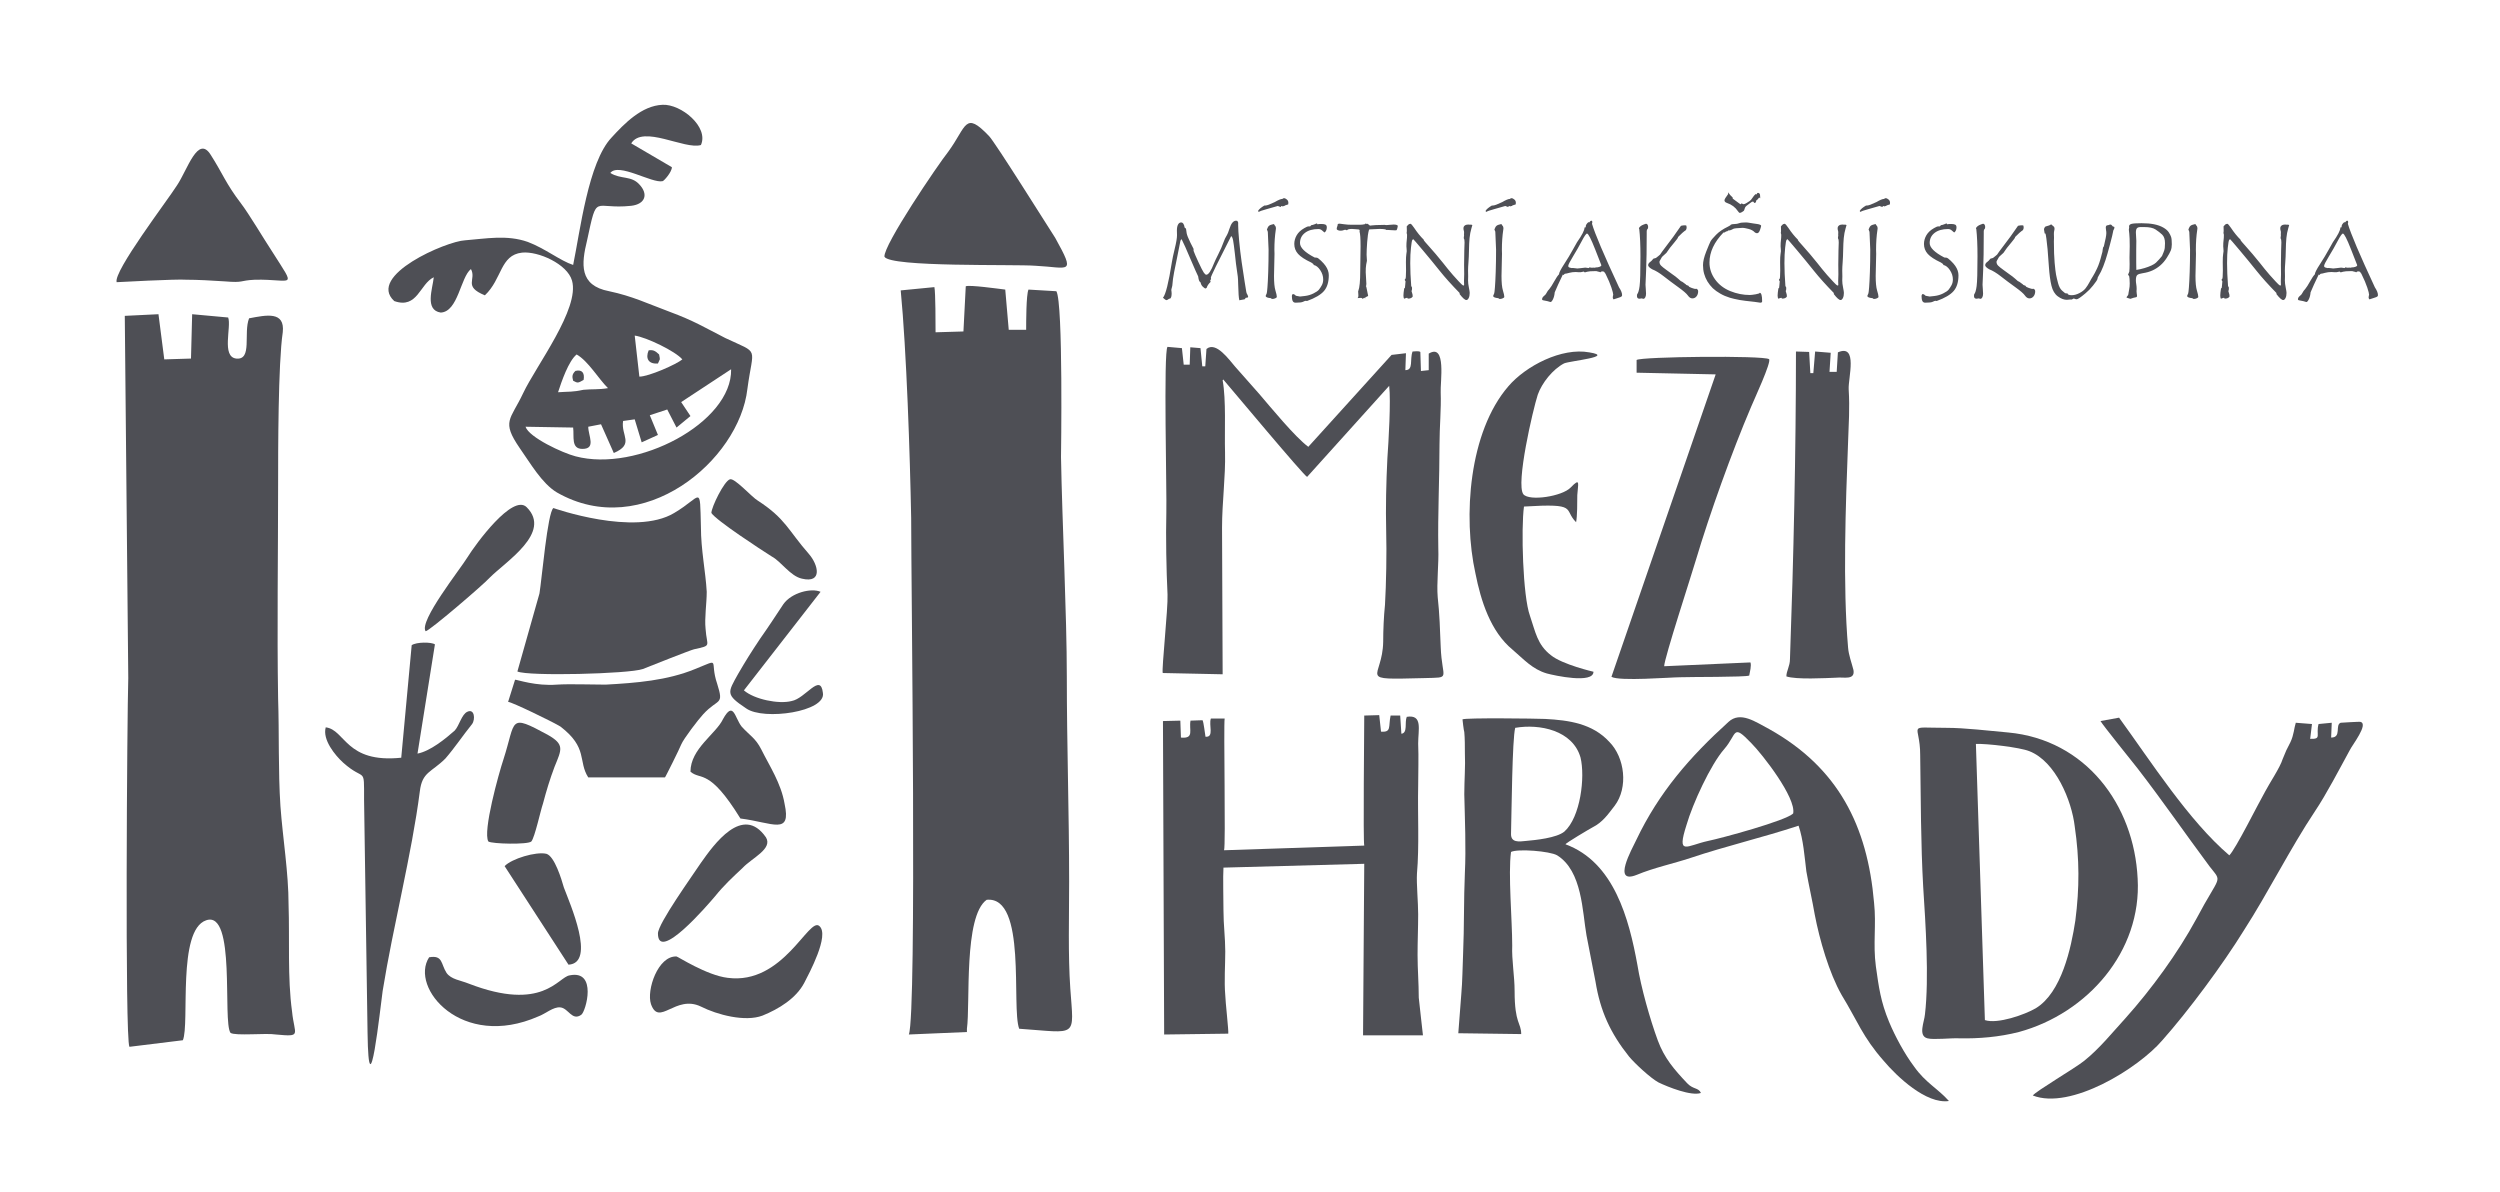 <?xml version="1.0" encoding="UTF-8" standalone="no"?><!DOCTYPE svg PUBLIC "-//W3C//DTD SVG 1.1//EN" "http://www.w3.org/Graphics/SVG/1.1/DTD/svg11.dtd"><svg width="100%" height="100%" viewBox="0 0 1103 526" version="1.1" xmlns="http://www.w3.org/2000/svg" xmlns:xlink="http://www.w3.org/1999/xlink" xml:space="preserve" xmlns:serif="http://www.serif.com/" style="fill-rule:evenodd;clip-rule:evenodd;stroke-linejoin:round;stroke-miterlimit:2;"><g><path d="M109.89,140.445c-2.562,6.522 1.538,18.48 -5.637,17.755c-6.662,-0.725 -2.05,-14.132 -3.587,-18.118l-15.887,-1.449l-0.513,19.567l-11.787,0.362l-2.562,-19.929l-14.862,0.725l1.537,159.798c-0.512,16.306 -1.537,159.437 0.513,162.698l23.574,-2.899c3.075,-7.247 -2.563,-48.556 10.249,-52.904c13.325,-4.711 7.175,44.57 10.763,49.643c2.05,1.449 15.887,0 19.987,0.725c11.787,1.087 8.199,0.362 7.174,-10.147c-2.049,-14.856 -1.025,-31.887 -1.537,-47.106c0,-14.132 -2.562,-29.35 -3.587,-43.482c-1.025,-15.581 -0.513,-32.25 -1.025,-47.469c-0.513,-30.8 0,-63.774 0,-94.575c0,-14.494 0,-53.266 2.05,-67.035c1.025,-9.421 -7.175,-7.61 -14.863,-6.16Z" style="fill:#4e4f55;"/><path d="M254.411,156.389c5.125,2.898 9.737,10.87 13.837,14.856c-4.1,0.725 -7.175,0.362 -10.762,0.725c-5.125,1.087 -6.15,0.724 -11.275,1.087c1.538,-4.711 4.613,-13.77 8.2,-16.668Zm25.624,-8.335c5.125,0.725 17.937,6.885 21.012,10.508c-2.562,2.175 -14.862,7.61 -18.962,7.61l-2.05,-18.118Zm20.5,29.351l22.036,-14.494c0.513,23.553 -41.511,45.657 -68.673,38.41c-5.637,-1.45 -20.499,-8.335 -22.036,-13.045l21.011,0.362c0.513,3.986 -1.024,9.421 4.1,9.421c6.15,-0 2.563,-5.797 2.563,-9.783l5.637,-1.087l5.638,12.682c9.224,-3.986 3.075,-7.609 4.099,-14.132l5.125,-0.725l3.075,10.147l7.175,-3.262l-3.587,-8.696l7.687,-2.537l4.1,7.972l6.149,-5.073l-4.099,-6.16Zm-31.262,-101.097c3.588,-4.711 18.45,4.71 23.062,3.624c0.512,0 4.1,-3.986 4.1,-6.161l-17.937,-10.508c5.125,-8.334 23.574,2.899 30.749,0.725c3.587,-7.972 -8.712,-18.118 -16.912,-17.755c-9.225,0.362 -16.912,8.334 -22.55,14.494c-10.249,10.87 -13.837,41.308 -16.912,56.165c-5.637,-1.812 -12.299,-7.247 -19.986,-10.146c-9.225,-3.261 -18.45,-1.45 -27.674,-0.725c-8.2,0.362 -43.562,15.581 -31.262,26.814c10.25,3.624 11.275,-7.609 17.425,-10.508c-0.513,5.073 -4.101,14.494 3.074,15.581c7.688,-0.362 8.713,-15.581 13.325,-19.204c2.562,4.71 -3.587,7.609 6.15,11.595c7.687,-7.247 6.662,-17.756 16.399,-18.843c7.175,-0.724 19.987,5.073 22.037,12.32c3.587,12.32 -15.887,37.685 -21.524,49.643c-5.638,11.958 -9.737,12.32 -1.538,24.278c4.613,6.522 9.737,15.581 16.4,19.567c37.924,21.741 80.46,-14.132 84.047,-45.657c2.563,-19.205 5.637,-15.218 -9.737,-22.466c-9.225,-4.71 -13.837,-7.609 -24.599,-11.595c-9.737,-3.624 -16.4,-6.885 -26.649,-9.059c-13.325,-2.536 -12.3,-11.958 -9.738,-22.466c4.613,-21.379 2.563,-13.407 19.475,-15.219c6.15,-0.725 7.687,-5.073 3.587,-9.421c-3.587,-3.986 -8.199,-2.174 -12.812,-5.073Z" style="fill:#4e4f55;"/><path d="M244.161,224.149c-2.562,1.812 -5.125,31.525 -6.15,37.685c-1.024,3.623 -9.737,34.424 -9.737,34.424c4.613,2.174 49.199,1.087 55.349,-1.087c3.587,-1.45 21.011,-8.335 22.549,-8.697c8.2,-1.812 5.637,-1.087 5.125,-9.059c-0.513,-4.71 0.512,-11.233 0.512,-16.306c-0.512,-9.059 -2.562,-18.48 -2.562,-28.626c-0.513,-19.205 0.512,-13.407 -11.787,-6.16c-17.425,10.508 -53.299,-2.174 -53.299,-2.174Z" style="fill:#4e4f55;"/><path d="M184.201,332.493l7.687,-48.193c-1.538,-1.087 -8.2,-1.087 -10.25,0.362l-4.612,49.643c-24.599,2.536 -24.599,-12.32 -33.312,-13.407c-1.537,5.435 4.1,12.32 7.688,15.581c9.737,8.696 9.224,1.087 9.224,16.306l1.538,102.909c0.512,36.96 5.637,-11.233 6.662,-18.48c4.612,-28.626 12.812,-60.151 16.4,-88.053c1.024,-8.696 5.124,-8.334 11.274,-14.494c4.1,-4.711 7.688,-10.146 11.787,-15.219c1.538,-2.174 1.025,-6.885 -2.049,-5.435c-2.563,1.087 -3.588,6.16 -5.638,8.334c-4.1,3.624 -10.762,9.059 -16.399,10.146Z" style="fill:#4e4f55;"/><path d="M227.249,299.881l-3.075,9.784c1.538,0 19.475,8.696 23.062,10.87c12.3,9.421 7.687,15.219 12.3,22.466l33.824,0c-0,0.363 6.662,-13.045 7.175,-14.494c1.025,-2.536 7.687,-11.233 9.737,-13.407c6.662,-7.247 9.224,-3.623 6.15,-13.407c-3.588,-10.509 2.049,-11.233 -9.738,-6.522c-12.299,5.072 -26.136,6.16 -39.461,6.884c-6.662,-0 -15.887,-0.362 -21.524,-0c-9.225,0.725 -17.425,-2.174 -18.45,-2.174Z" style="fill:#4e4f55;"/><path d="M51.467,124.501c0,-0 26.649,-1.449 30.749,-1.087c5.125,0 11.275,0.362 16.912,0.725c8.712,0.725 6.15,-0.363 13.325,-0.725c16.912,-0.362 18.449,4.711 7.687,-12.32c-3.587,-5.435 -10.25,-16.668 -13.837,-21.379c-6.662,-8.697 -8.2,-13.407 -13.325,-21.379c-5.637,-9.059 -10.249,6.522 -14.862,13.407c-4.099,6.523 -28.186,38.047 -26.649,42.758Z" style="fill:#4e4f55;"/><path d="M361.52,408.588c-4.612,-4.349 -15.887,26.089 -40.486,22.828c-9.225,-1.087 -22.037,-9.421 -22.549,-9.421c-8.2,-0.363 -13.325,14.856 -11.275,21.016c3.587,10.146 10.762,-4.348 22.037,1.087c7.175,3.624 19.474,6.885 27.161,3.986c7.175,-2.899 14.863,-7.609 18.45,-14.494c2.05,-3.986 11.275,-21.016 6.662,-25.002Z" style="fill:#4e4f55;"/><path d="M304.634,340.465c4.613,3.986 8.2,-1.812 22.037,20.654c14.35,1.812 22.549,7.609 19.475,-6.522c-1.538,-9.059 -6.663,-16.669 -10.25,-23.916c-2.563,-5.073 -5.125,-6.16 -8.712,-10.146c-3.075,-3.986 -3.588,-11.595 -8.2,-3.261c-3.075,6.522 -14.35,13.045 -14.35,23.191Z" style="fill:#4e4f55;"/><path d="M215.462,371.265c1.538,1.087 17.425,1.45 18.962,0c1.538,-1.812 4.1,-13.769 5.125,-16.668c1.537,-5.798 3.075,-10.871 5.125,-16.306c3.075,-7.61 4.612,-9.784 -3.075,-14.132c-17.425,-9.421 -13.837,-6.522 -19.474,10.871c-2.05,6.16 -9.225,31.887 -6.663,36.235Z" style="fill:#4e4f55;"/><path d="M189.325,422.357c-8.712,13.407 14.35,40.946 48.174,26.09c3.075,-1.087 6.662,-4.349 9.737,-3.986c3.588,0.362 5.125,6.16 9.225,3.261c2.05,-1.45 7.175,-19.929 -5.125,-17.393c-5.125,0.725 -11.787,16.306 -44.586,3.624c-3.587,-1.45 -7.687,-1.812 -9.737,-4.711c-2.563,-3.986 -1.538,-7.972 -7.688,-6.885Z" style="fill:#4e4f55;"/><path d="M337.946,369.453c-10.25,-14.856 -23.062,3.262 -28.699,11.233c-3.588,5.436 -18.962,26.814 -18.962,31.163c0,13.045 22.037,-12.683 25.112,-16.306c4.099,-5.073 7.687,-8.334 12.299,-12.683c4.1,-4.348 13.325,-8.334 10.25,-13.407Z" style="fill:#4e4f55;"/><path d="M313.859,226.323c2.05,3.261 22.037,16.306 26.649,19.205c4.1,2.174 8.2,8.696 13.325,9.783c9.225,2.175 7.175,-6.16 3.075,-10.87c-9.225,-10.508 -10.25,-15.582 -22.55,-23.553c-2.562,-1.45 -10.249,-10.146 -12.299,-9.422c-2.563,0.725 -8.2,12.32 -8.2,14.857Z" style="fill:#4e4f55;"/><path d="M187.788,278.502c1.537,0 25.624,-20.654 28.187,-23.553c7.174,-7.247 27.674,-19.93 16.399,-31.163c-6.15,-6.159 -22.549,16.307 -26.136,22.104c-3.075,5.073 -21.525,28.264 -18.45,32.612Z" style="fill:#4e4f55;"/><path d="M222.637,382.136l28.187,43.482c12.299,-0.724 0.512,-27.176 -2.05,-34.061c-1.025,-3.624 -4.1,-13.77 -7.688,-14.857c-4.612,-1.087 -15.374,2.175 -18.449,5.436Z" style="fill:#4e4f55;"/><path d="M328.209,304.592l33.824,-43.483c-4.1,-1.812 -12.813,0.362 -16.4,5.435c-3.587,5.436 -6.662,10.146 -10.25,15.219c-4.099,6.16 -6.149,9.421 -9.737,15.582c-4.612,8.334 -5.637,9.058 3.588,15.218c7.687,5.436 35.361,1.45 33.824,-6.884c-1.025,-9.059 -7.688,2.536 -13.838,3.623c-5.637,1.45 -16.399,-0.724 -21.011,-4.71Z" style="fill:#4e4f55;"/><path d="M286.185,154.577c-1.537,3.623 -0,6.16 4.1,5.797c1.025,-2.536 1.025,-1.087 0.512,-3.985c-1.537,-1.45 -2.562,-2.175 -4.612,-1.812Z" style="fill:#4e4f55;"/><path d="M253.898,163.636c-1.537,1.449 -1.537,2.536 -1.025,4.348c2.05,1.087 2.05,1.087 4.613,-0.363c0.512,-2.898 -0.513,-4.71 -3.588,-3.985Z" style="fill:#4e4f55;"/><path d="M630.354,156.024l0,7.288l-3.436,0.374l-0.264,-8.41c-0.793,-0.56 -2.643,-0.187 -3.436,-0.187c-1.322,3.551 0.528,8.223 -3.172,8.223l0.264,-7.475l-6.343,0.747l-36.74,40.554c-5.815,-4.298 -16.387,-17.193 -21.673,-23.36c-3.436,-3.925 -7.137,-8.036 -10.573,-11.961c-2.643,-2.99 -8.458,-11.4 -12.687,-7.849l-0.528,7.662l-1.322,0l-0.793,-8.036l-4.493,-0.373l-0.264,7.662l-2.644,-0l-0.792,-7.289l-6.344,-0.561c-1.85,1.496 -0.264,65.223 -0.528,73.072c-0.265,10.839 -0,25.416 0.528,36.255c0.264,5.981 -2.643,32.892 -2.114,34.574l26.431,0.56c0,-0 -0.265,-58.494 -0.265,-64.661c0,-11.213 1.586,-22.426 1.322,-33.265c-0.264,-9.345 0.529,-22.987 -1.057,-31.771l0.264,-0.373c3.7,4.298 35.682,42.609 37.004,42.983l36.21,-40.18c0.793,6.728 -0.264,24.481 -0.792,31.957c-0.529,10.652 -0.794,21.678 -0.529,32.331c0.264,9.157 0,23.36 -0.529,32.33c-0.528,5.046 -0.793,11.213 -0.793,16.259c-0.264,16.82 -12.422,16.82 17.974,16.072c12.422,-0.373 7.929,0.935 7.4,-13.829c-0.264,-6.915 -0.528,-14.951 -1.321,-21.866c-0.529,-6.167 0.528,-14.763 0.264,-21.491c-0.264,-15.324 0.529,-30.649 0.529,-45.973c-0,-7.476 0.792,-15.698 0.528,-22.8c-0.264,-4.485 2.643,-22.052 -5.286,-17.193Z" style="fill:#4e4f55;"/><path d="M620.671,316.261c-1.057,2.429 0.529,7.101 -2.379,7.475l-0.528,-8.036l-4.229,0c-1.058,4.859 0.528,7.475 -4.229,7.102l-0.793,-7.289l-6.608,0.187c0,6.354 -0.529,55.317 0,57.373l-61.849,2.056c0.793,-2.056 -0.265,-55.131 0.264,-58.121l-6.079,-0c-1.057,2.803 1.586,8.41 -2.379,8.036c-0.264,-1.308 -0.793,-6.541 -1.321,-7.288l-5.286,0.186c-0.794,4.112 1.85,8.037 -4.229,7.476l-0.265,-7.476l-7.665,0.187l0.529,138.294l28.281,-0.374c0.264,-0.747 -1.321,-14.764 -1.321,-17.006c-0.529,-6.167 0,-13.082 0,-19.249c0,-5.98 -0.794,-11.774 -0.794,-18.128c0,-4.672 -0.264,-14.951 0,-18.875l62.114,-1.682l-0.529,75.688l26.431,-0c0,-0.561 -1.585,-13.456 -1.85,-16.633c-0,-6.354 -0.529,-12.521 -0.529,-18.875c-0,-6.167 0.265,-11.96 0.265,-17.941c-0,-5.232 -0.793,-13.456 -0.529,-17.941c1.058,-11.96 0.264,-26.35 0.529,-38.498c-0,-6.541 0.264,-12.521 -0,-18.875c-0,-6.167 2.114,-12.895 -5.022,-11.773Z" style="fill:#4e4f55;"/><path d="M875.732,450.069l-3.965,-121.848c4.757,-0.187 19.295,1.495 23.524,3.177c11.629,4.485 18.766,21.865 20.087,33.265c2.115,14.39 2.115,27.098 0.265,41.488c-1.851,12.148 -6.08,31.771 -17.445,38.685c-4.758,2.803 -16.916,7.102 -22.466,5.233Zm67.399,-62.419c-1.586,-32.705 -22.995,-61.298 -57.091,-64.475c-8.722,-0.747 -18.766,-2.056 -27.489,-2.056c-17.973,-0 -11.365,-2.242 -11.365,11.961c0.264,18.688 0.264,39.432 1.322,58.121c1.057,16.259 2.643,40.366 0.792,56.252c-0.264,3.363 -3.171,9.531 1.058,10.652c2.643,0.747 10.572,-0.187 14.008,-0c8.723,0.187 17.709,-0.561 26.431,-2.803c30.132,-8.223 54.184,-35.508 52.334,-67.652Z" style="fill:#4e4f55;"/><path d="M668.511,321.119c10.837,-1.868 25.374,1.122 28.81,13.082c2.115,8.597 -0,26.351 -7.136,32.705c-3.436,2.803 -12.687,3.738 -16.916,4.111c-3.172,0.374 -6.608,0.748 -6.608,-2.99c0.264,-9.905 0.529,-42.048 1.85,-46.908Zm22.202,51.393c-0.264,-0.373 10.837,-6.914 11.895,-7.475c4.493,-2.243 6.872,-5.793 9.779,-9.531c6.079,-8.036 4.493,-21.305 -2.379,-28.219c-7.4,-8.036 -17.709,-9.531 -28.281,-10.092c-3.965,-0.187 -35.154,-0.561 -36.475,0.187c0,0.187 0.529,4.859 0.793,5.606c0.264,2.803 0.264,6.354 0.264,9.158c0.264,5.98 -0.264,12.147 -0.264,18.314c0.264,11.026 0.793,23.734 0.264,34.574c-0.528,11.773 -0.264,23.921 -0.793,35.881c-0.264,5.794 -0.264,11.961 -0.793,17.754l-1.321,17.193l27.752,0.374c-0,-5.046 -2.907,-4.485 -2.907,-18.875c0,-6.728 -1.322,-13.83 -1.057,-20.184c0,-11.213 -1.85,-31.77 -0.529,-41.301c2.908,-1.495 17.18,-0.374 20.352,1.495c11.101,6.915 11.101,24.856 12.951,35.321c1.322,6.728 2.644,13.643 3.965,20.37c2.114,13.082 6.608,22.8 14.801,33.079c2.643,3.177 9.516,9.531 12.952,11.4c4.229,2.056 14.537,6.167 18.766,4.672c-1.057,-2.43 -3.436,-1.495 -6.079,-4.299c-5.815,-6.167 -10.044,-11.025 -12.951,-18.875c-3.437,-9.344 -7.401,-23.36 -8.987,-33.265c-3.701,-20.37 -10.308,-45.412 -31.718,-53.262Z" style="fill:#4e4f55;"/><path d="M1028.5,325.418l0.264,-6.541l-5.815,0.561c-1.321,4.859 1.586,6.727 -3.7,6.541l0.793,-6.541l-7.137,-0.561c-0.793,2.43 -0.793,5.233 -2.378,8.597c-1.586,2.99 -2.115,4.111 -3.437,7.475c-1.057,3.551 -5.814,10.652 -7.664,14.203c-2.908,5.046 -13.216,25.79 -15.859,28.219c-17.974,-15.324 -34.625,-41.488 -48.634,-60.737l-8.193,1.495c1.057,1.869 13.744,17.567 16.387,20.931c11.101,14.39 20.881,28.594 31.717,43.17c5.815,7.476 4.758,3.177 -5.814,23.174c-8.194,15.137 -19.824,31.022 -31.189,43.731c-5.815,6.353 -11.63,13.642 -18.502,19.061c-3.7,2.991 -21.145,13.269 -22.466,15.138c16.651,6.541 46.518,-11.96 57.091,-24.295c11.629,-13.081 26.695,-33.452 35.946,-48.402c10.837,-16.82 20.617,-36.443 31.453,-52.701c5.022,-7.476 10.837,-18.689 15.331,-26.912c1.057,-2.242 8.457,-11.586 4.757,-12.521c-0.264,-0.187 -8.458,0.374 -8.722,0.374c-2.643,0.934 0.528,6.541 -4.229,6.541Z" style="fill:#4e4f55;"/><path d="M791.152,358.87c-2.908,3.177 -31.982,11.026 -37.532,12.147c-9.515,2.056 -14.009,6.915 -9.515,-7.101c2.643,-9.158 10.572,-26.538 16.651,-33.452c5.815,-6.728 3.436,-11.4 11.894,-2.617c5.022,5.046 19.823,24.108 18.502,31.023Zm2.379,5.42c2.114,6.167 2.643,13.829 3.436,20.183c1.057,5.98 2.643,12.895 3.7,19.062c2.115,11.026 6.344,25.79 11.894,35.508c6.872,11.213 9.251,18.501 18.502,28.967c5.815,6.914 18.766,19.249 28.81,17.754c-5.022,-5.607 -10.308,-8.036 -15.33,-15.138c-4.229,-5.606 -8.458,-13.455 -11.101,-19.81c-3.701,-8.97 -4.493,-15.137 -5.815,-24.481c-1.322,-9.905 0.264,-18.315 -0.793,-28.033c-2.908,-34.012 -15.859,-59.615 -46.255,-76.622c-6.079,-3.177 -12.686,-8.036 -17.973,-3.177c-16.916,15.324 -30.66,31.023 -40.704,52.141c-1.85,3.924 -10.836,19.809 0.265,15.324c7.665,-3.177 15.858,-4.859 23.788,-7.475c15.594,-5.233 31.717,-8.971 47.576,-14.203Z" style="fill:#4e4f55;"/><path d="M810.879,155.463l-0.529,8.597l-3.172,-0l0.529,-8.41l-6.872,-0.561l-0.793,9.531l-1.322,-0l-0.528,-9.344l-5.815,-0.187c0,43.731 -1.057,91.76 -2.643,135.678c0,3.176 -1.586,5.232 -1.586,7.662c4.229,1.495 17.444,0.747 22.202,0.56c2.908,-0.374 8.194,1.309 7.401,-3.364c-0.793,-3.177 -2.115,-6.54 -2.379,-9.904c-2.379,-27.472 -1.057,-63.167 0,-90.639c0.264,-8.222 0.793,-14.763 0.264,-23.36c-0.264,-4.859 4.229,-20.184 -4.757,-16.259Z" style="fill:#4e4f55;"/><path d="M722.07,158.827l0,5.607l34.889,0.747l-45.99,133.434c3.436,2.056 26.167,0.188 30.396,0.188c3.965,-0.188 28.81,0 30.396,-0.748c0.264,-1.495 1.057,-4.485 0.528,-5.793l-38.061,1.681c0,-3.363 12.159,-40.553 14.009,-46.907c6.079,-20.37 15.859,-47.655 24.317,-67.465c1.057,-2.616 9.25,-20.183 7.929,-21.118c-2.379,-1.682 -56.563,-1.121 -58.413,0.374Z" style="fill:#4e4f55;"/><path d="M703.04,296.373c-0,-0 -13.745,-3.177 -18.766,-7.288c-6.08,-4.673 -6.873,-10.466 -9.252,-17.381c-3.171,-8.596 -3.964,-38.685 -2.643,-48.215c24.317,-1.495 17.181,1.121 22.996,6.914c0.528,-2.616 0.528,-8.783 0.528,-11.96c0.265,-4.859 1.586,-8.036 -2.907,-3.364c-3.701,3.924 -18.238,6.167 -20.881,2.99c-3.436,-4.485 4.229,-37.377 6.344,-43.918c1.85,-5.232 6.607,-11.213 11.629,-13.829c2.643,-1.121 22.731,-2.99 11.101,-4.859c-12.158,-2.242 -28.017,5.98 -35.682,14.951c-17.444,20.183 -20.087,57.56 -14.537,82.602c2.379,11.961 6.608,25.603 16.388,33.639c5.021,4.298 8.722,8.597 15.065,10.465c3.436,0.935 20.617,4.673 20.617,-0.747Z" style="fill:#4e4f55;"/><path d="M545.892,97.463c0.267,0.347 0.396,0.622 0.396,0.824l-0.016,0.929c-0,1.56 0.145,3.896 0.436,7.007c0.291,3.12 0.663,6.247 1.108,9.391c0.444,3.144 0.88,6.021 1.309,8.623c0.436,2.595 0.679,4.106 0.735,4.526c0.057,0.42 0.202,0.792 0.437,1.124c0.25,0.525 0.38,0.864 0.38,1.018c0,0.307 -0.275,0.452 -0.825,0.452l-0.186,-0l-0.517,0.687c-0.348,0.097 -0.784,0.178 -1.301,0.243c-0.517,0.056 -0.824,0.137 -0.938,0.234c-0.048,-0 -0.105,-0.097 -0.169,-0.283c-0.041,-0.178 -0.089,-0.452 -0.138,-0.832c-0.056,-0.364 -0.097,-0.824 -0.129,-1.374l-0.186,-4.453c-0.04,-1.786 -0.097,-2.958 -0.17,-3.516c-0.282,-1.818 -0.549,-3.709 -0.8,-5.689l-0.509,-4.623c-0.307,-2.724 -0.566,-4.615 -0.76,-5.681c-0.202,-1.067 -0.484,-1.698 -0.864,-1.908c-5.981,11.678 -8.971,17.796 -8.971,18.354c-0,0.081 0.032,0.275 0.097,0.59c-0.145,0.21 -0.275,0.444 -0.404,0.711c0.145,0.178 0.21,0.356 0.21,0.55c-0.946,0.929 -1.511,1.786 -1.705,2.562c-0.235,0.234 -0.445,0.355 -0.639,0.355c-0.105,-0 -0.444,-0.234 -1.002,-0.711c-0.558,-0.469 -0.921,-1.123 -1.075,-1.964c-0.121,-0.065 -0.226,-0.145 -0.323,-0.258c-0.097,-0.114 -0.186,-0.243 -0.267,-0.405c-0.064,-0.137 -0.129,-0.315 -0.194,-0.517l-0.153,-0.662c-0.049,-0.235 -0.089,-0.51 -0.122,-0.809l-1.171,-2.537l-2.263,-5.221c-1.681,-4.017 -2.974,-6.91 -3.888,-8.688c-0.129,0.113 -0.242,0.234 -0.355,0.372c-0.113,0.129 -0.235,0.59 -0.356,1.357c-0.363,2.029 -0.832,4.381 -1.406,7.072l-1.164,5.689c-0.412,2.086 -0.687,4.09 -0.816,6.022c-0.016,0.201 -0.089,0.525 -0.226,0.961c-0.138,0.428 -0.21,0.776 -0.21,1.026c-0,0.049 0.024,0.219 0.072,0.502c0.049,0.283 0.073,0.582 0.073,0.897c0,1.172 -0.194,1.931 -0.59,2.279c-0.299,0.016 -0.614,0.145 -0.937,0.38c-0.324,0.234 -0.542,0.355 -0.647,0.355l-0.073,0c-0.25,0 -0.541,-0.154 -0.873,-0.46c-0.331,-0.307 -0.565,-0.51 -0.711,-0.607c1.172,-1.309 2.489,-6.562 3.944,-15.743c0.202,-1.325 0.63,-3.321 1.277,-5.989c0.655,-2.666 0.978,-4.614 0.978,-5.843l-0.048,-2.085c0,-1.123 0.169,-1.996 0.5,-2.618c0.332,-0.623 0.792,-0.938 1.366,-0.938c0.792,-0 1.309,0.76 1.552,2.271c0.412,0.194 0.631,0.461 0.647,0.8c0.016,0.34 0.097,0.913 0.25,1.714c0.146,0.808 0.695,2.182 1.641,4.129l1.398,2.748l0,0.857c0.283,0.848 0.994,2.497 2.125,4.938c1.132,2.449 1.924,3.992 2.36,4.639c0.445,0.646 0.825,0.97 1.14,0.97c0.962,-0 2.109,-1.714 3.435,-5.14c0.25,-0.647 0.872,-1.956 1.858,-3.92c0.986,-1.964 1.714,-3.629 2.191,-4.995c0.476,-1.365 1.026,-2.537 1.648,-3.499c0.259,-0.396 0.598,-1.261 1.027,-2.602c0.428,-1.334 0.881,-2.279 1.374,-2.845c0.492,-0.558 1.026,-0.84 1.608,-0.84c0.097,0 0.275,0.032 0.525,0.097Zm14.838,34.096c-1.527,-0.145 -2.295,-0.468 -2.295,-0.969c-0,-0.162 0.057,-0.332 0.17,-0.526c0.105,-0.186 0.202,-0.412 0.283,-0.67c0.08,-0.259 0.186,-1.14 0.307,-2.643c0.129,-1.503 0.242,-3.782 0.347,-6.846c0.105,-3.063 0.154,-6.328 0.154,-9.787l-0.332,-7.766l0,-0.048c0,-0.13 -0.064,-0.308 -0.193,-0.542c-0.138,-0.243 -0.203,-0.412 -0.203,-0.525c0,-0.049 0.138,-0.356 0.405,-0.922c0.266,-0.573 0.743,-0.953 1.422,-1.147c0.671,-0.202 1.051,-0.3 1.131,-0.3c0.162,-0 0.267,0.089 0.324,0.275c0.048,0.178 0.129,0.291 0.218,0.34c0.315,0.266 0.477,0.727 0.477,1.374c0,0.048 -0.025,0.234 -0.073,0.549c-0.404,2.635 -0.606,5.553 -0.606,8.761l0.048,1.802l-0.218,9.779c0,2.942 0.21,5.075 0.622,6.409c0.413,1.334 0.615,2.271 0.615,2.812c0,0.235 -0.227,0.445 -0.679,0.639c-0.453,0.186 -0.833,0.283 -1.14,0.283l-0.137,-0c-0.307,-0 -0.517,-0.113 -0.647,-0.332Zm5.068,-43.803c0.226,-0.218 0.484,-0.331 0.783,-0.331c0.283,-0 0.663,0.186 1.132,0.558c0.477,0.371 0.711,0.864 0.711,1.487c0,0.298 -0.024,0.533 -0.073,0.711c-1.147,0.315 -1.689,0.541 -1.632,0.687l-0.138,-0c-0.097,-0 -0.218,0.032 -0.371,0.097c-0.146,0.064 -0.251,0.089 -0.315,0.089c-0.114,0 -0.203,-0.057 -0.283,-0.186c-0.332,0.048 -0.502,0.153 -0.502,0.331l0.049,0.162c-0.089,0 -0.291,-0.065 -0.59,-0.194c-0.299,-0.138 -0.566,-0.235 -0.8,-0.299l-5.035,1.438c-1.818,0.485 -2.926,0.881 -3.338,1.18c-0.202,-0.097 -0.307,-0.21 -0.307,-0.355l-0,-0.146c0.412,-0.703 1.334,-1.479 2.764,-2.319l0.501,0c0.598,0 1.956,-0.502 4.065,-1.512c1.576,-0.929 2.7,-1.398 3.379,-1.398Zm18.523,14.79c-0.17,-0.113 -0.493,-0.388 -0.97,-0.833c-0.469,-0.444 -1.026,-0.662 -1.657,-0.662c-2.521,0 -4.509,0.565 -5.964,1.697c-1.447,1.123 -2.174,2.618 -2.174,4.469c-0.008,2.012 2.142,4.138 6.449,6.385c0.291,-0 0.614,0.024 0.986,0.089c0.372,0.064 0.994,0.517 1.875,1.366c0.873,0.84 1.544,1.6 1.996,2.27c0.461,0.671 0.809,1.35 1.043,2.037c0.234,0.687 0.356,1.374 0.356,2.053c-0,2.998 -0.704,5.318 -2.11,6.958c-1.406,1.641 -3.903,3.12 -7.508,4.429c-0.186,-0.065 -0.363,-0.097 -0.517,-0.097c-0.25,-0 -0.655,0.145 -1.196,0.42c-0.541,0.275 -1.657,0.413 -3.33,0.413c-0.598,-0 -1.018,-0.251 -1.269,-0.744c-0.242,-0.501 -0.363,-1.237 -0.363,-2.214c0,-0.267 0.113,-0.542 0.331,-0.825l0.186,0c0.412,0 0.84,0.243 1.285,0.736c0.962,0.218 1.552,0.331 1.77,0.331c0.178,-0 0.921,-0.081 2.238,-0.251c1.318,-0.161 2.562,-0.533 3.734,-1.123c1.18,-0.582 1.98,-1.139 2.409,-1.673c0.42,-0.533 0.84,-1.18 1.252,-1.923c0.413,-0.752 0.615,-1.609 0.615,-2.562c0,-1.439 -0.437,-2.813 -1.318,-4.13c-0.881,-1.309 -1.842,-2.061 -2.885,-2.255l0,-0.065c0,-0.274 -0.355,-0.606 -1.067,-1.018c-2.764,-1.293 -4.703,-2.562 -5.811,-3.798c-1.115,-1.245 -1.672,-2.708 -1.672,-4.397c-0,-0.679 0.088,-1.341 0.274,-1.988c0.178,-0.646 0.445,-1.269 0.792,-1.859c0.348,-0.59 0.776,-1.139 1.293,-1.632c0.51,-0.501 1.205,-1.002 2.07,-1.503c0.864,-0.509 1.478,-0.76 1.826,-0.76l0.735,0c0.041,-0.032 0.218,-0.218 0.518,-0.55c0.412,-0.024 0.872,-0.153 1.398,-0.371c0.517,-0.227 0.848,-0.356 0.994,-0.404c0.161,0.088 0.266,0.226 0.331,0.404c0.444,-0.098 0.889,-0.146 1.35,-0.146l0.501,0c0.727,0 1.285,0.097 1.681,0.291c0.396,0.194 0.59,0.606 0.59,1.237c0,0.517 -0.113,1.002 -0.34,1.446c-0.234,0.453 -0.477,0.703 -0.727,0.752Zm32.392,-2.91c-0.097,0.792 -0.267,1.423 -0.517,1.9c-0.332,0.064 -0.518,0.097 -0.55,0.097c-0.55,-0 -1.196,-0.033 -1.956,-0.097c-0.751,-0.065 -1.26,-0.097 -1.511,-0.097c-0.202,0 -0.356,0.016 -0.444,0.048c-0.243,-0.323 -1.302,-0.485 -3.193,-0.485l-3.968,0.186l-0.137,-0c-0.146,-0 -0.283,0.049 -0.429,0.145c-0.38,1.326 -0.654,3.161 -0.816,5.496c-0.17,2.336 -0.251,4.195 -0.251,5.568l0.146,2.676l-0.323,1.632c-0.097,0.542 -0.154,1.075 -0.178,1.6c-0.024,0.526 -0.032,1.132 -0.032,1.811l0.282,5.091c-0,0.606 -0.081,0.946 -0.234,1.018c0.137,0.016 0.283,0.469 0.428,1.35c0.138,0.889 0.275,1.552 0.404,2.004c0.122,0.453 0.186,0.72 0.186,0.817c-0,0.226 -0.42,0.485 -1.268,0.783c0.032,0.049 0.048,0.13 0.048,0.235c0,0.129 -0.048,0.194 -0.145,0.194c-0.097,-0 -0.195,-0.097 -0.292,-0.291c-0.315,0.259 -0.597,0.428 -0.84,0.525c-0.097,-0.283 -0.307,-0.428 -0.647,-0.428c-0.161,0 -0.387,0.016 -0.695,0.048c-0.307,0.033 -0.525,0.049 -0.67,0.049l-0.194,-0c0.339,-0.178 0.46,-0.76 0.363,-1.754c-0.048,-0.525 -0.072,-0.929 -0.072,-1.212c0,-0.016 0.024,-0.089 0.072,-0.21c0.566,-1.415 0.849,-4.356 0.849,-8.825l0.146,-10.846c0,-3.459 -0.154,-5.633 -0.453,-6.498c0.048,-0.097 0.073,-0.21 0.073,-0.331c0,-0.178 -0.033,-0.316 -0.089,-0.421c-0.065,-0.097 -0.243,-0.169 -0.526,-0.202l-1.414,-0.113c-0.647,-0.065 -1.107,-0.097 -1.374,-0.097c-1.261,0 -2.004,0.202 -2.222,0.614c-0.267,-0.161 -0.534,-0.242 -0.784,-0.242c-0.218,0 -0.485,0.073 -0.792,0.202c-0.307,0.137 -0.736,0.202 -1.285,0.202c-0.631,0 -1.164,-0.178 -1.584,-0.533c-0.049,-0.097 -0.073,-0.219 -0.073,-0.38c0,-0.202 0.073,-0.509 0.226,-0.922c0.146,-0.412 0.226,-0.743 0.226,-0.986l-0,-0.096c0.219,-0.122 0.493,-0.186 0.825,-0.186c0.21,-0 0.832,0.08 1.883,0.242c1.051,0.162 2.198,0.243 3.443,0.243l3.556,-0c0.848,-0 1.64,-0.097 2.36,-0.283l0.145,-0.299c0.186,0.064 0.299,0.129 0.332,0.21l0.403,-0.089c0.17,-0 0.389,0.113 0.647,0.347c0.259,0.235 0.461,0.404 0.606,0.493c0.162,0 0.509,-0.04 1.067,-0.113c0.55,-0.08 1.075,-0.121 1.56,-0.121l3.863,-0.097l0.679,0.097l0.194,-0c0.267,-0 0.743,-0.041 1.43,-0.121c0.687,-0.081 1.245,-0.121 1.673,-0.121c1.035,-0 1.657,0.194 1.843,0.573Zm32.885,-0.339l-0.429,1.519c-0.371,1.245 -0.638,2.635 -0.792,4.179c-0.145,1.535 -0.234,3.337 -0.266,5.398c-0.033,2.061 -0.106,3.831 -0.227,5.326c-0.121,1.495 -0.178,2.708 -0.178,3.661l0.049,2.578l-0.049,1.778c-0,0.897 0.122,1.94 0.364,3.12c0.242,1.188 0.364,1.98 0.364,2.368c0,0.921 -0.146,1.673 -0.437,2.263c-0.298,0.59 -0.638,0.889 -1.034,0.889c-0.638,-0 -1.625,-0.873 -2.974,-2.627l0,-0.477c-3.524,-3.596 -6.433,-6.845 -8.753,-9.746c-2.311,-2.894 -4.816,-5.949 -7.524,-9.165c-2.707,-3.209 -4.089,-4.817 -4.154,-4.817c-0.161,0 -0.315,0.138 -0.477,0.412c-0.161,0.275 -0.347,1.374 -0.557,3.282c-0.219,1.915 -0.324,4.21 -0.324,6.893c0,2.958 0.146,6.304 0.429,10.046l0.355,0.663l0,0.549c0,0.518 -0.072,0.841 -0.218,0.97l-0,0.048c-0,0.106 0.089,0.396 0.251,0.849c0.169,0.461 0.25,0.905 0.25,1.326l0,0.29c-0.396,0.582 -1.058,0.873 -1.988,0.873c-0.21,-0 -0.34,-0.129 -0.404,-0.38c-0.283,0.033 -0.752,0.178 -1.398,0.429c-0.186,-0.299 -0.283,-0.784 -0.283,-1.447c-0,-0.614 0.113,-1.665 0.339,-3.152c0.162,0 0.267,-0.064 0.316,-0.21c0.048,-0.145 0.088,-0.541 0.129,-1.196c0.032,-0.655 0.081,-1.22 0.145,-1.697c-0.234,-0.283 -0.347,-0.509 -0.347,-0.687l0.048,-0.138c0.283,-0.193 0.429,-0.533 0.429,-1.018l0.089,-2.82l-0.049,-3.791c0,-1.656 0.065,-2.82 0.178,-3.491c0.121,-0.671 0.178,-1.123 0.178,-1.342c-0,-0.25 -0.024,-0.654 -0.073,-1.196c-0.049,-0.549 -0.073,-0.848 -0.073,-0.913c-0,-1.107 0.049,-1.996 0.146,-2.675c0.097,-0.679 0.145,-1.503 0.145,-2.465l-0.194,-0.808c0.065,-0.17 0.097,-0.55 0.097,-1.132c0,-0.727 -0.016,-1.309 -0.048,-1.729c0.113,-0.162 0.258,-0.323 0.428,-0.485c0.178,-0.17 0.307,-0.291 0.388,-0.372c0.073,-0.08 0.137,-0.121 0.178,-0.129c0.04,-0.008 0.25,-0.065 0.63,-0.178c0.315,0.032 0.865,0.63 1.649,1.811c1.374,2.068 2.788,3.814 4.251,5.237c-0.032,-0 -0.049,0.032 -0.049,0.088c0,0.178 0.857,1.204 2.562,3.08c1.705,1.874 3.694,4.226 5.981,7.063l2.117,2.659c0.744,0.905 1.479,1.786 2.223,2.643c0.743,0.856 1.616,1.818 2.618,2.885c1.002,1.067 1.592,1.624 1.77,1.689c0.17,0.064 0.299,0.097 0.372,0.097c0.129,-0 0.194,-0.105 0.194,-0.307l-0.049,-1.633l0.089,-3.055l-0.048,-4.121c0,-1.609 0.032,-3.742 0.089,-6.409l0.113,-3.484c0,-0.896 -0.097,-1.462 -0.299,-1.705c-0.033,-0.089 -0.049,-0.202 -0.049,-0.331c0,-0.154 0.025,-0.356 0.073,-0.598c0.04,-0.251 0.065,-0.42 0.065,-0.509c0,-0.146 -0.016,-0.251 -0.041,-0.307c0.025,-0.21 0.041,-0.518 0.041,-0.93c0,-0.347 -0.041,-0.646 -0.138,-0.897c-0.089,-0.25 -0.137,-0.574 -0.137,-0.97c-0,-0.501 0.186,-0.905 0.566,-1.204c0.379,-0.299 0.888,-0.452 1.519,-0.452l0.493,0.048l0.711,0c0.202,0 0.42,0.065 0.639,0.186Zm11.5,32.262c-1.527,-0.145 -2.295,-0.468 -2.295,-0.969c-0,-0.162 0.056,-0.332 0.169,-0.526c0.106,-0.186 0.203,-0.412 0.283,-0.67c0.081,-0.259 0.186,-1.14 0.307,-2.643c0.13,-1.503 0.243,-3.782 0.348,-6.846c0.105,-3.063 0.153,-6.328 0.153,-9.787l-0.331,-7.766l-0,-0.048c-0,-0.13 -0.064,-0.308 -0.194,-0.542c-0.137,-0.243 -0.202,-0.412 -0.202,-0.525c-0,-0.049 0.138,-0.356 0.404,-0.922c0.267,-0.573 0.744,-0.953 1.423,-1.147c0.67,-0.202 1.05,-0.3 1.131,-0.3c0.162,-0 0.267,0.089 0.323,0.275c0.049,0.178 0.13,0.291 0.219,0.34c0.315,0.266 0.476,0.727 0.476,1.374c0,0.048 -0.024,0.234 -0.072,0.549c-0.404,2.635 -0.607,5.553 -0.607,8.761l0.049,1.802l-0.218,9.779c-0,2.942 0.21,5.075 0.622,6.409c0.412,1.334 0.614,2.271 0.614,2.812c0,0.235 -0.226,0.445 -0.679,0.639c-0.452,0.186 -0.832,0.283 -1.139,0.283l-0.138,-0c-0.307,-0 -0.517,-0.113 -0.646,-0.332Zm5.067,-43.803c0.227,-0.218 0.485,-0.331 0.784,-0.331c0.283,-0 0.663,0.186 1.132,0.558c0.477,0.371 0.711,0.864 0.711,1.487c-0,0.298 -0.024,0.533 -0.073,0.711c-1.148,0.315 -1.689,0.541 -1.632,0.687l-0.138,-0c-0.097,-0 -0.218,0.032 -0.371,0.097c-0.146,0.064 -0.251,0.089 -0.316,0.089c-0.113,0 -0.202,-0.057 -0.283,-0.186c-0.331,0.048 -0.501,0.153 -0.501,0.331l0.049,0.162c-0.089,0 -0.291,-0.065 -0.59,-0.194c-0.299,-0.138 -0.566,-0.235 -0.8,-0.299l-5.035,1.438c-1.819,0.485 -2.926,0.881 -3.338,1.18c-0.202,-0.097 -0.307,-0.21 -0.307,-0.355l-0,-0.146c0.412,-0.703 1.333,-1.479 2.764,-2.319l0.501,0c0.598,0 1.956,-0.502 4.065,-1.512c1.576,-0.929 2.699,-1.398 3.378,-1.398Zm36.215,10.935c1.261,4.356 5.245,13.715 11.937,28.092c0.897,1.342 1.349,2.481 1.349,3.411c0,0.218 -0.073,0.412 -0.226,0.589c-0.145,0.17 -0.703,0.405 -1.657,0.688c-0.953,0.282 -1.584,0.484 -1.883,0.614c-0.234,-0.283 -0.355,-0.558 -0.355,-0.824c-0,-0.235 0.032,-0.502 0.097,-0.801l0.121,-0.355c0,-0.526 -0.267,-1.592 -0.8,-3.209c-0.526,-1.624 -1.415,-3.693 -2.651,-6.207c-0.13,-0.064 -0.259,-0.242 -0.396,-0.533c-0.13,-0.291 -0.469,-0.436 -1.002,-0.436c-0.299,-0 -0.59,0.145 -0.873,0.444c-0.049,-0.121 -0.38,-0.242 -0.994,-0.347l-0.711,-0.194l-0.712,-0c-1.608,-0 -2.723,0.089 -3.345,0.266c-0.623,0.178 -0.946,0.267 -0.978,0.267c-0.219,0 -0.396,-0.121 -0.518,-0.347c-0.978,0.258 -1.705,0.363 -2.166,0.299c-0.468,-0.065 -0.929,-0.097 -1.382,-0.097c-1.042,-0 -2.012,0.121 -2.901,0.363c-0.889,0.251 -1.463,0.372 -1.721,0.38c-0.267,0.008 -0.509,0.21 -0.752,0.606l-0.331,-0.234c-1.608,3.329 -2.805,5.948 -3.588,7.855c-0.098,1.188 -0.348,2.198 -0.752,3.023c-0.404,0.832 -0.768,1.244 -1.099,1.244l-0.049,-0c-0.541,-0.218 -1.64,-0.484 -3.297,-0.783c-0.251,-0.049 -0.38,-0.186 -0.38,-0.421c-0,-0.525 0.275,-1.01 0.832,-1.462c0.55,-0.445 0.865,-0.792 0.946,-1.027c0.517,-0.978 0.994,-1.657 1.422,-2.036c0.566,-0.679 1.285,-1.795 2.142,-3.354c0.857,-1.552 1.568,-2.595 2.118,-3.136c0.016,-0.695 0.767,-2.182 2.262,-4.47c1.488,-2.295 2.78,-4.436 3.872,-6.441c1.091,-2.004 1.697,-3.087 1.818,-3.24c2.206,-3.144 3.305,-5.278 3.305,-6.417l-0,-0.089c0.364,0 0.55,-0.081 0.55,-0.243l0,-0.234c0,-0.582 0.388,-1.212 1.156,-1.891l0.331,0.145c0.412,-0.525 0.735,-0.783 0.97,-0.783c0.291,0 0.428,0.21 0.428,0.638c0,0.25 -0.048,0.485 -0.137,0.687Zm1.131,19.428c0.445,-0.129 0.897,-0.193 1.374,-0.193c1.091,-0.203 1.633,-0.51 1.633,-0.922c0,-0.032 -0.914,-2.368 -2.74,-6.999c-1.818,-4.639 -3.015,-6.958 -3.58,-6.958c-0.396,-0 -1.164,1.099 -2.312,3.289c-1.147,2.19 -2.424,4.445 -3.847,6.756c-1.422,2.312 -2.133,3.734 -2.133,4.252c0,0.363 0.234,0.606 0.703,0.735c0.477,0.129 0.751,0.194 0.832,0.194l0.445,-0.048c0.275,-0 0.638,0.04 1.091,0.113c0.461,0.08 0.776,0.121 0.945,0.121c0.38,-0 0.994,-0.065 1.859,-0.194c0.857,-0.129 1.398,-0.194 1.617,-0.194c0.226,-0 0.493,0.032 0.808,0.097c0.315,0.065 0.517,0.097 0.614,0.097c0.218,0 0.38,-0.113 0.469,-0.339c0.396,0.129 0.751,0.193 1.067,0.193l0.735,-0.048c0.17,-0 0.315,0.016 0.42,0.048Zm19.72,-17.076c-0.097,-0.113 -0.146,-0.194 -0.146,-0.235c0,-0.258 0.202,-0.557 0.606,-0.913c0.405,-0.356 0.93,-0.646 1.576,-0.865l0.873,-0.307l0.146,0c0.234,0 0.436,0.138 0.614,0.404c0.17,0.267 0.258,0.615 0.258,1.035c0,0.097 -0.032,0.315 -0.097,0.646c-0.355,0.332 -0.533,0.76 -0.533,1.293l0,0.97c0,6.829 -0.089,12.276 -0.266,16.325c-0.178,4.049 -0.267,6.134 -0.267,6.248c-0,0.363 0.04,0.969 0.121,1.826c0.073,0.865 0.113,1.56 0.113,2.093c0,0.663 -0.113,1.213 -0.339,1.633c-0.227,0.428 -0.501,0.638 -0.816,0.638c-0.081,-0 -0.211,-0.024 -0.405,-0.089c-0.186,-0.064 -0.347,-0.097 -0.469,-0.097c-0.08,0 -0.201,0.025 -0.355,0.073c-0.162,0.049 -0.331,0.073 -0.525,0.073c-0.736,0 -1.107,-0.42 -1.107,-1.261c0,-0.089 0.032,-0.339 0.096,-0.727c0.461,-0.477 0.817,-1.673 1.075,-3.589c0.251,-1.915 0.38,-6.287 0.38,-13.116c-0,-4.963 -0.177,-8.987 -0.533,-12.058Zm25.158,26.338c0.558,0.202 0.833,0.574 0.833,1.115c-0,0.914 -0.243,1.673 -0.727,2.263c-0.485,0.59 -1.092,0.889 -1.819,0.889c-0.735,0 -1.39,-0.42 -1.98,-1.268c-0.582,-0.849 -2.029,-2.094 -4.34,-3.75c-2.303,-1.657 -4.396,-3.225 -6.279,-4.704c-1.883,-1.479 -3.597,-2.522 -5.14,-3.12c-1.188,-0.678 -1.779,-1.285 -1.779,-1.826c0,-0.283 0.13,-0.606 0.38,-0.97c0.841,-0.63 1.487,-1.261 1.94,-1.891c0.38,-0.137 0.752,-0.242 1.115,-0.307c0.275,-0.218 0.631,-0.501 1.083,-0.849c0.445,-0.347 0.695,-0.557 0.744,-0.638c0.323,-0.534 1.163,-1.689 2.521,-3.467c1.366,-1.77 2.49,-3.273 3.379,-4.502l3.321,-4.736c0.63,-0.145 1.156,-0.218 1.568,-0.218c0.356,-0 0.598,0.016 0.735,0.048c0.122,0.267 0.186,0.558 0.186,0.873l0,0.186c0,0.315 -0.113,0.655 -0.331,1.019c-0.962,0.638 -2.109,1.656 -3.435,3.038c0.033,0.283 -0.501,1.067 -1.592,2.336l-1.996,2.441l-1.56,2.222l-1.042,0.946c-0.292,0.25 -0.509,0.452 -0.671,0.614c-0.154,0.153 -0.251,0.259 -0.283,0.307c-0.154,0.348 -0.372,0.735 -0.655,1.156c-0.274,0.428 -0.412,0.735 -0.412,0.921c0,0.647 0.235,1.212 0.711,1.689c0.477,0.485 1.221,1.083 2.239,1.81c1.018,0.728 1.891,1.358 2.602,1.9c0.719,0.533 1.221,0.897 1.504,1.083c0.282,0.194 0.686,0.525 1.195,0.994c0.518,0.477 0.898,0.816 1.148,1.018c0.55,0.242 0.946,0.469 1.18,0.687c0.243,0.226 0.477,0.396 0.703,0.525c0.226,0.121 0.421,0.299 0.582,0.517c0.137,0.065 0.332,0.138 0.566,0.21c0.234,0.082 0.388,0.146 0.452,0.195l-0,0.048c-0,0.267 0.437,0.55 1.326,0.841c0.881,0.299 1.406,0.452 1.584,0.452c0.105,0 0.258,-0.032 0.444,-0.097Zm29.063,5.568c0,0.396 -0.275,0.591 -0.833,0.591l-2.457,-0.356c-3.297,-0.348 -5.511,-0.622 -6.627,-0.832c-1.77,-0.332 -3.208,-0.663 -4.307,-0.995c-1.536,-0.468 -2.95,-1.074 -4.243,-1.818c-1.261,-0.711 -2.368,-1.511 -3.314,-2.392c-0.881,-0.873 -1.665,-1.859 -2.344,-2.958c-0.646,-1.075 -1.131,-2.207 -1.462,-3.386c-0.332,-1.205 -0.502,-2.481 -0.502,-3.839c-0,-1.592 0.477,-3.597 1.431,-6.005c0.954,-2.4 1.592,-3.904 1.915,-4.51c0.324,-0.598 1.14,-1.559 2.441,-2.885c1.301,-1.325 3.063,-2.53 5.286,-3.596c0.792,-0.38 1.188,-0.663 1.188,-0.857c0.404,-0.17 0.978,-0.267 1.705,-0.275c0.719,-0.008 1.382,-0.121 1.972,-0.355c0.59,-0.227 1.551,-0.34 2.877,-0.34c0.598,-0 1.139,0.049 1.616,0.154c0.485,0.105 1.116,0.202 1.899,0.307c0.776,0.097 1.374,0.186 1.795,0.259c0.42,0.072 0.776,0.169 1.075,0.307c0.299,0.129 0.452,0.282 0.452,0.46c0,0.218 -0.162,0.816 -0.493,1.794c-0.331,0.978 -0.768,1.471 -1.309,1.471c-0.283,0 -0.59,-0.105 -0.921,-0.307c-0.696,-0.768 -1.657,-1.301 -2.894,-1.608c-1.244,-0.307 -2.077,-0.461 -2.497,-0.461c-0.348,0 -0.849,0.033 -1.495,0.097l-1.398,0.089c-0.186,0.016 -0.356,0.041 -0.493,0.073c-0.364,0.032 -0.623,0.097 -0.784,0.194c-0.283,0.153 -0.542,0.291 -0.776,0.396c-0.242,0.113 -0.461,0.194 -0.663,0.242c-0.21,0.049 -0.404,0.065 -0.598,0.065l-0.234,-0l-0.332,0.356c-0.46,-0 -0.856,0.177 -1.204,0.525l-0.501,0c-4.13,4.243 -6.199,8.664 -6.199,13.27c-0,2.683 0.825,5.164 2.465,7.443c1.641,2.279 3.871,4.001 6.684,5.149c2.821,1.155 5.706,1.729 8.656,1.729c0.541,0 1.398,-0.105 2.578,-0.307c1.188,-0.202 1.778,-0.428 1.778,-0.663c0.711,0.017 1.067,1.245 1.067,3.677l0,0.097Z" style="fill:#4e4f55;"/><path d="M814.692,99.297l-0.428,1.519c-0.372,1.245 -0.638,2.635 -0.792,4.179c-0.145,1.535 -0.234,3.337 -0.267,5.398c-0.032,2.061 -0.105,3.831 -0.226,5.326c-0.121,1.495 -0.178,2.708 -0.178,3.661l0.049,2.578l-0.049,1.778c0,0.897 0.122,1.94 0.364,3.12c0.242,1.188 0.364,1.98 0.364,2.368c-0,0.921 -0.146,1.673 -0.437,2.263c-0.299,0.59 -0.638,0.889 -1.034,0.889c-0.639,-0 -1.625,-0.873 -2.974,-2.627l-0,-0.477c-3.524,-3.596 -6.434,-6.845 -8.753,-9.746c-2.311,-2.894 -4.817,-5.949 -7.524,-9.165c-2.708,-3.209 -4.089,-4.817 -4.154,-4.817c-0.162,0 -0.315,0.138 -0.477,0.412c-0.162,0.275 -0.347,1.374 -0.558,3.282c-0.218,1.915 -0.323,4.21 -0.323,6.893c-0,2.958 0.146,6.304 0.428,10.046l0.356,0.663l-0,0.549c-0,0.518 -0.073,0.841 -0.218,0.97l0,0.048c0,0.106 0.089,0.396 0.25,0.849c0.17,0.461 0.251,0.905 0.251,1.326l-0,0.29c-0.396,0.582 -1.059,0.873 -1.988,0.873c-0.21,-0 -0.34,-0.129 -0.404,-0.38c-0.283,0.033 -0.752,0.178 -1.398,0.429c-0.186,-0.299 -0.283,-0.784 -0.283,-1.447c0,-0.614 0.113,-1.665 0.339,-3.152c0.162,0 0.267,-0.064 0.315,-0.21c0.049,-0.145 0.089,-0.541 0.13,-1.196c0.032,-0.655 0.081,-1.22 0.145,-1.697c-0.234,-0.283 -0.347,-0.509 -0.347,-0.687l0.048,-0.138c0.283,-0.193 0.428,-0.533 0.428,-1.018l0.089,-2.82l-0.048,-3.791c0,-1.656 0.064,-2.82 0.178,-3.491c0.121,-0.671 0.177,-1.123 0.177,-1.342c-0,-0.25 -0.024,-0.654 -0.072,-1.196c-0.049,-0.549 -0.073,-0.848 -0.073,-0.913c0,-1.107 0.049,-1.996 0.145,-2.675c0.097,-0.679 0.146,-1.503 0.146,-2.465l-0.194,-0.808c0.065,-0.17 0.097,-0.55 0.097,-1.132c-0,-0.727 -0.016,-1.309 -0.049,-1.729c0.114,-0.162 0.259,-0.323 0.429,-0.485c0.178,-0.17 0.307,-0.291 0.388,-0.372c0.072,-0.08 0.137,-0.121 0.178,-0.129c0.04,-0.008 0.25,-0.065 0.63,-0.178c0.315,0.032 0.865,0.63 1.649,1.811c1.374,2.068 2.788,3.814 4.25,5.237c-0.032,-0 -0.048,0.032 -0.048,0.088c-0,0.178 0.857,1.204 2.562,3.08c1.705,1.874 3.694,4.226 5.98,7.063l2.118,2.659c0.744,0.905 1.479,1.786 2.222,2.643c0.744,0.856 1.617,1.818 2.619,2.885c1.002,1.067 1.592,1.624 1.77,1.689c0.169,0.064 0.299,0.097 0.372,0.097c0.129,-0 0.193,-0.105 0.193,-0.307l-0.048,-1.633l0.089,-3.055l-0.048,-4.121c-0,-1.609 0.032,-3.742 0.088,-6.409l0.114,-3.484c-0,-0.896 -0.097,-1.462 -0.299,-1.705c-0.033,-0.089 -0.049,-0.202 -0.049,-0.331c-0,-0.154 0.024,-0.356 0.073,-0.598c0.04,-0.251 0.065,-0.42 0.065,-0.509c-0,-0.146 -0.017,-0.251 -0.041,-0.307c0.024,-0.21 0.041,-0.518 0.041,-0.93c-0,-0.347 -0.041,-0.646 -0.138,-0.897c-0.089,-0.25 -0.137,-0.574 -0.137,-0.97c0,-0.501 0.186,-0.905 0.565,-1.204c0.38,-0.299 0.889,-0.452 1.52,-0.452l0.493,0.048l0.711,0c0.202,0 0.42,0.065 0.638,0.186Zm11.501,32.262c-1.528,-0.145 -2.295,-0.468 -2.295,-0.969c0,-0.162 0.056,-0.332 0.169,-0.526c0.105,-0.186 0.202,-0.412 0.283,-0.67c0.081,-0.259 0.186,-1.14 0.307,-2.643c0.129,-1.503 0.243,-3.782 0.348,-6.846c0.105,-3.063 0.153,-6.328 0.153,-9.787l-0.331,-7.766l0,-0.048c0,-0.13 -0.065,-0.308 -0.194,-0.542c-0.137,-0.243 -0.202,-0.412 -0.202,-0.525c0,-0.049 0.137,-0.356 0.404,-0.922c0.267,-0.573 0.743,-0.953 1.422,-1.147c0.671,-0.202 1.051,-0.3 1.132,-0.3c0.161,-0 0.267,0.089 0.323,0.275c0.049,0.178 0.129,0.291 0.218,0.34c0.316,0.266 0.477,0.727 0.477,1.374c-0,0.048 -0.024,0.234 -0.072,0.549c-0.405,2.635 -0.607,5.553 -0.607,8.761l0.049,1.802l-0.218,9.779c0,2.942 0.21,5.075 0.622,6.409c0.412,1.334 0.614,2.271 0.614,2.812c-0,0.235 -0.226,0.445 -0.679,0.639c-0.452,0.186 -0.832,0.283 -1.139,0.283l-0.138,-0c-0.307,-0 -0.517,-0.113 -0.646,-0.332Zm5.067,-43.803c0.226,-0.218 0.485,-0.331 0.784,-0.331c0.283,-0 0.663,0.186 1.132,0.558c0.476,0.371 0.71,0.864 0.71,1.487c-0,0.298 -0.024,0.533 -0.072,0.711c-1.148,0.315 -1.689,0.541 -1.633,0.687l-0.137,-0c-0.097,-0 -0.218,0.032 -0.372,0.097c-0.145,0.064 -0.25,0.089 -0.315,0.089c-0.113,0 -0.202,-0.057 -0.283,-0.186c-0.331,0.048 -0.501,0.153 -0.501,0.331l0.049,0.162c-0.089,0 -0.291,-0.065 -0.59,-0.194c-0.299,-0.138 -0.566,-0.235 -0.801,-0.299l-5.034,1.438c-1.819,0.485 -2.926,0.881 -3.338,1.18c-0.202,-0.097 -0.307,-0.21 -0.307,-0.355l0,-0.146c0.412,-0.703 1.333,-1.479 2.764,-2.319l0.501,0c0.598,0 1.956,-0.502 4.065,-1.512c1.576,-0.929 2.699,-1.398 3.378,-1.398Zm30.881,14.79c-0.17,-0.113 -0.493,-0.388 -0.97,-0.833c-0.469,-0.444 -1.027,-0.662 -1.657,-0.662c-2.521,0 -4.51,0.565 -5.964,1.697c-1.447,1.123 -2.174,2.618 -2.174,4.469c-0.008,2.012 2.141,4.138 6.449,6.385c0.291,-0 0.614,0.024 0.986,0.089c0.372,0.064 0.994,0.517 1.875,1.366c0.873,0.84 1.544,1.6 1.996,2.27c0.461,0.671 0.808,1.35 1.043,2.037c0.234,0.687 0.355,1.374 0.355,2.053c0,2.998 -0.703,5.318 -2.109,6.958c-1.406,1.641 -3.904,3.12 -7.508,4.429c-0.186,-0.065 -0.364,-0.097 -0.517,-0.097c-0.251,-0 -0.655,0.145 -1.196,0.42c-0.542,0.275 -1.657,0.413 -3.33,0.413c-0.598,-0 -1.018,-0.251 -1.269,-0.744c-0.242,-0.501 -0.364,-1.237 -0.364,-2.214c-0,-0.267 0.113,-0.542 0.332,-0.825l0.186,0c0.412,0 0.84,0.243 1.285,0.736c0.961,0.218 1.551,0.331 1.77,0.331c0.177,-0 0.921,-0.081 2.238,-0.251c1.317,-0.161 2.562,-0.533 3.734,-1.123c1.18,-0.582 1.98,-1.139 2.408,-1.673c0.421,-0.533 0.841,-1.18 1.253,-1.923c0.412,-0.752 0.614,-1.609 0.614,-2.562c-0,-1.439 -0.436,-2.813 -1.317,-4.13c-0.881,-1.309 -1.843,-2.061 -2.885,-2.255l0,-0.065c0,-0.274 -0.356,-0.606 -1.067,-1.018c-2.764,-1.293 -4.704,-2.562 -5.811,-3.798c-1.115,-1.245 -1.673,-2.708 -1.673,-4.397c0,-0.679 0.089,-1.341 0.275,-1.988c0.178,-0.646 0.444,-1.269 0.792,-1.859c0.348,-0.59 0.776,-1.139 1.293,-1.632c0.509,-0.501 1.204,-1.002 2.069,-1.503c0.865,-0.509 1.479,-0.76 1.827,-0.76l0.735,0c0.04,-0.032 0.218,-0.218 0.517,-0.55c0.412,-0.024 0.873,-0.153 1.398,-0.371c0.517,-0.227 0.849,-0.356 0.994,-0.404c0.162,0.088 0.267,0.226 0.332,0.404c0.444,-0.098 0.889,-0.146 1.349,-0.146l0.501,0c0.728,0 1.285,0.097 1.681,0.291c0.396,0.194 0.59,0.606 0.59,1.237c-0,0.517 -0.113,1.002 -0.339,1.446c-0.234,0.453 -0.477,0.703 -0.727,0.752Zm9.795,-1.503c-0.097,-0.113 -0.146,-0.194 -0.146,-0.235c-0,-0.258 0.202,-0.557 0.606,-0.913c0.405,-0.356 0.93,-0.646 1.576,-0.865l0.873,-0.307l0.146,0c0.234,0 0.436,0.138 0.614,0.404c0.17,0.267 0.258,0.615 0.258,1.035c-0,0.097 -0.032,0.315 -0.097,0.646c-0.355,0.332 -0.533,0.76 -0.533,1.293l-0,0.97c-0,6.829 -0.089,12.276 -0.266,16.325c-0.179,4.049 -0.267,6.134 -0.267,6.248c0,0.363 0.04,0.969 0.121,1.826c0.073,0.865 0.113,1.56 0.113,2.093c0,0.663 -0.113,1.213 -0.339,1.633c-0.227,0.428 -0.501,0.638 -0.817,0.638c-0.08,-0 -0.21,-0.024 -0.404,-0.089c-0.186,-0.064 -0.347,-0.097 -0.469,-0.097c-0.08,0 -0.201,0.025 -0.355,0.073c-0.162,0.049 -0.331,0.073 -0.525,0.073c-0.736,0 -1.107,-0.42 -1.107,-1.261c0,-0.089 0.032,-0.339 0.096,-0.727c0.461,-0.477 0.817,-1.673 1.075,-3.589c0.251,-1.915 0.38,-6.287 0.38,-13.116c-0,-4.963 -0.178,-8.987 -0.533,-12.058Zm25.158,26.338c0.558,0.202 0.833,0.574 0.833,1.115c0,0.914 -0.243,1.673 -0.728,2.263c-0.485,0.59 -1.091,0.889 -1.818,0.889c-0.736,0 -1.39,-0.42 -1.98,-1.268c-0.582,-0.849 -2.029,-2.094 -4.34,-3.75c-2.303,-1.657 -4.396,-3.225 -6.279,-4.704c-1.883,-1.479 -3.597,-2.522 -5.14,-3.12c-1.188,-0.678 -1.779,-1.285 -1.779,-1.826c-0,-0.283 0.13,-0.606 0.38,-0.97c0.841,-0.63 1.487,-1.261 1.94,-1.891c0.38,-0.137 0.751,-0.242 1.115,-0.307c0.275,-0.218 0.631,-0.501 1.083,-0.849c0.445,-0.347 0.695,-0.557 0.744,-0.638c0.323,-0.534 1.163,-1.689 2.521,-3.467c1.366,-1.77 2.49,-3.273 3.378,-4.502l3.322,-4.736c0.63,-0.145 1.156,-0.218 1.568,-0.218c0.355,-0 0.598,0.016 0.735,0.048c0.122,0.267 0.186,0.558 0.186,0.873l0,0.186c0,0.315 -0.113,0.655 -0.331,1.019c-0.962,0.638 -2.109,1.656 -3.435,3.038c0.032,0.283 -0.501,1.067 -1.592,2.336l-1.996,2.441l-1.56,2.222l-1.042,0.946c-0.292,0.25 -0.51,0.452 -0.671,0.614c-0.154,0.153 -0.251,0.259 -0.283,0.307c-0.154,0.348 -0.372,0.735 -0.655,1.156c-0.274,0.428 -0.412,0.735 -0.412,0.921c-0,0.647 0.234,1.212 0.711,1.689c0.477,0.485 1.221,1.083 2.239,1.81c1.018,0.728 1.891,1.358 2.602,1.9c0.719,0.533 1.221,0.897 1.503,1.083c0.283,0.194 0.687,0.525 1.196,0.994c0.518,0.477 0.898,0.816 1.148,1.018c0.55,0.242 0.946,0.469 1.18,0.687c0.243,0.226 0.477,0.396 0.703,0.525c0.226,0.121 0.421,0.299 0.582,0.517c0.137,0.065 0.331,0.138 0.566,0.21c0.234,0.082 0.388,0.146 0.452,0.195l-0,0.048c-0,0.267 0.437,0.55 1.326,0.841c0.881,0.299 1.406,0.452 1.584,0.452c0.105,0 0.258,-0.032 0.444,-0.097Zm33.815,-28.318l0.193,-0c0.283,-0 0.534,0.153 0.752,0.46c0.226,0.307 0.388,0.461 0.501,0.461l0.138,0c0.266,0 0.404,0.145 0.404,0.428c-0,0.202 -0.13,0.558 -0.388,1.067c-0.089,0.032 -0.162,0.291 -0.227,0.776c-0.072,0.606 -0.549,2.546 -1.414,5.827c-0.711,2.699 -1.341,4.906 -1.899,6.627c-0.679,2.053 -1.35,3.758 -2.013,5.116l-1.414,2.562c-0.064,0.218 -0.113,0.444 -0.145,0.679c-0.081,0.428 -0.736,1.406 -1.964,2.941c-0.994,1.261 -2.085,2.384 -3.273,3.362c-2.11,1.778 -3.427,2.675 -3.928,2.675c-0.234,0 -0.493,-0.056 -0.768,-0.17c-0.283,-0.104 -0.46,-0.169 -0.533,-0.185c-0.542,0.331 -0.913,0.493 -1.115,0.493c-0.114,0 -0.194,-0.016 -0.259,-0.049c-0.776,0.097 -1.334,0.146 -1.681,0.146c-1.253,-0 -2.562,-0.501 -3.936,-1.503c-1.374,-1.003 -2.319,-2.579 -2.837,-4.728c-0.525,-2.142 -0.905,-4.971 -1.139,-8.47c-0.235,-3.508 -0.429,-6.053 -0.574,-7.637c-0.137,-1.584 -0.315,-3.104 -0.509,-4.559c-0.202,-1.454 -0.34,-2.214 -0.412,-2.286c-0.065,-0.073 -0.194,-0.106 -0.364,-0.106c-0.194,-1.042 -0.291,-1.624 -0.291,-1.753c0,-0.219 0.057,-0.437 0.17,-0.663c0.113,-0.218 0.21,-0.388 0.307,-0.493c0.097,-0.113 0.347,-0.218 0.744,-0.307c0.403,-0.097 0.759,-0.202 1.074,-0.324c0.307,-0.121 0.518,-0.226 0.631,-0.331c0.113,-0.105 0.186,-0.153 0.218,-0.153c0.048,0 0.17,0.105 0.372,0.323c0.202,0.21 0.436,0.412 0.719,0.614c0.283,0.194 0.42,0.566 0.42,1.099c-0,0.218 -0.048,0.485 -0.145,0.792c-0.097,0.307 -0.146,0.784 -0.146,1.431l0.049,1.616l-0.049,1.673c-0,3.871 0.113,7.023 0.332,9.464c0.218,2.44 0.428,4.17 0.622,5.205c0.202,1.034 0.493,2.287 0.889,3.757c0.396,1.463 0.962,2.546 1.713,3.233c0.752,0.687 1.204,1.067 1.358,1.156c0.162,0.089 0.517,0.129 1.091,0.129c0.073,0.526 0.703,0.784 1.883,0.784c1.043,0 2.158,-0.307 3.362,-0.921c1.196,-0.614 2.109,-1.334 2.74,-2.142c0.63,-0.816 1.204,-1.713 1.721,-2.699c0.518,-0.986 1.035,-1.875 1.536,-2.651c0.501,-0.784 1.107,-1.932 1.818,-3.451c0.711,-1.511 1.366,-3.475 1.964,-5.892l0.162,-0.614c0.178,-0.412 0.283,-0.986 0.331,-1.721c0.048,-0.728 0.218,-1.204 0.501,-1.406c0.735,-2.999 1.107,-4.946 1.107,-5.844c-0,-0.525 -0.04,-0.961 -0.121,-1.309c-0.081,-0.347 -0.121,-0.719 -0.121,-1.131c-0,-0.663 0.242,-1.019 0.719,-1.067c0.485,-0.048 0.857,-0.162 1.124,-0.331Zm8.001,22.079c-0,-0.049 0.177,-0.477 0.541,-1.277c0.089,-0.873 0.137,-1.988 0.137,-3.346l-0.048,-2.812l0.097,-5.092c0,-2.554 -0.065,-4.396 -0.194,-5.519c-0.13,-1.116 -0.194,-1.706 -0.194,-1.754c0,-0.138 0.024,-0.316 0.073,-0.526c0.048,-0.218 0.072,-0.363 0.072,-0.444l-0.048,-0.469c0,-0.557 0.356,-0.929 1.075,-1.123c0.711,-0.202 2.19,-0.299 4.421,-0.299c2.109,0 3.951,0.153 5.519,0.46c1.56,0.308 2.91,0.784 4.049,1.431c1.132,0.646 1.94,1.341 2.433,2.085c0.485,0.735 0.832,1.43 1.051,2.069c0.21,0.638 0.315,1.729 0.315,3.273c-0,1.075 -0.162,2.004 -0.485,2.788c-0.323,0.792 -0.905,1.843 -1.738,3.16c-0.84,1.317 -1.794,2.441 -2.877,3.362c-1.083,0.921 -2.238,1.665 -3.483,2.223c-1.237,0.557 -2.651,0.961 -4.243,1.196c-1.188,0.169 -1.988,0.436 -2.4,0.784c-0.42,0.347 -0.631,1.131 -0.631,2.368c-0,0.525 0.057,1.107 0.17,1.745c0.113,0.639 0.17,1.326 0.17,2.053l-0.049,1.067c0,0.315 0.033,0.671 0.097,1.067l0.097,0.59l-0,0.339c-0,0.251 -0.048,0.412 -0.145,0.485c-0.089,0.073 -0.356,0.146 -0.792,0.226c-0.437,0.073 -0.857,0.194 -1.269,0.356c-0.412,0.153 -0.655,0.234 -0.711,0.234c-0.081,-0 -0.259,-0.056 -0.526,-0.169c-0.266,-0.105 -0.533,-0.186 -0.784,-0.243c-0.25,-0.056 -0.379,-0.137 -0.379,-0.251c0,-0.097 0.145,-0.307 0.428,-0.63c0.283,-0.323 0.428,-0.662 0.428,-1.026l-0,-0.146c0.073,-0.63 0.186,-1.252 0.332,-1.866c0.145,-0.615 0.218,-1.447 0.218,-2.49c0,-0.614 -0.024,-1.269 -0.081,-1.947c-0.048,-0.687 -0.097,-1.083 -0.153,-1.189c-0.049,-0.105 -0.146,-0.234 -0.283,-0.403c-0.138,-0.162 -0.21,-0.259 -0.21,-0.292l-0,-0.048Zm3.636,-2.053c1.277,-0.202 2.481,-0.477 3.605,-0.816c1.131,-0.34 2.149,-0.719 3.063,-1.139c0.921,-0.429 1.592,-0.849 2.012,-1.253c0.428,-0.412 0.905,-0.905 1.43,-1.487c0.534,-0.582 0.938,-1.067 1.221,-1.447c0.145,-0.372 0.364,-0.905 0.663,-1.592c0.299,-0.679 0.485,-1.325 0.557,-1.924c0.073,-0.598 0.105,-1.301 0.105,-2.101c0,-1.745 -0.42,-3.014 -1.252,-3.814c-0.841,-0.792 -1.803,-1.544 -2.902,-2.263c-1.099,-0.719 -2.748,-1.075 -4.954,-1.075l-1.657,-0c-0.775,-0 -1.317,0.178 -1.624,0.533c-0.307,0.356 -0.461,0.978 -0.461,1.875l0.194,3.685l-0.048,4.058l-0,5.358c-0,1.422 0.016,2.554 0.048,3.402Zm24.739,12.47c-1.528,-0.145 -2.296,-0.468 -2.296,-0.969c0,-0.162 0.057,-0.332 0.17,-0.526c0.105,-0.186 0.202,-0.412 0.283,-0.67c0.081,-0.259 0.186,-1.14 0.307,-2.643c0.129,-1.503 0.242,-3.782 0.348,-6.846c0.105,-3.063 0.153,-6.328 0.153,-9.787l-0.331,-7.766l0,-0.048c0,-0.13 -0.065,-0.308 -0.194,-0.542c-0.137,-0.243 -0.202,-0.412 -0.202,-0.525c0,-0.049 0.137,-0.356 0.404,-0.922c0.267,-0.573 0.743,-0.953 1.422,-1.147c0.671,-0.202 1.051,-0.3 1.132,-0.3c0.161,-0 0.266,0.089 0.323,0.275c0.048,0.178 0.129,0.291 0.218,0.34c0.315,0.266 0.477,0.727 0.477,1.374c0,0.048 -0.024,0.234 -0.073,0.549c-0.404,2.635 -0.606,5.553 -0.606,8.761l0.049,1.802l-0.219,9.779c0,2.942 0.211,5.075 0.623,6.409c0.412,1.334 0.614,2.271 0.614,2.812c0,0.235 -0.226,0.445 -0.679,0.639c-0.452,0.186 -0.832,0.283 -1.139,0.283l-0.138,-0c-0.307,-0 -0.517,-0.113 -0.646,-0.332Zm42.696,-32.262l-0.429,1.519c-0.371,1.245 -0.638,2.635 -0.792,4.179c-0.145,1.535 -0.234,3.337 -0.266,5.398c-0.033,2.061 -0.105,3.831 -0.227,5.326c-0.121,1.495 -0.177,2.708 -0.177,3.661l0.048,2.578l-0.048,1.778c-0,0.897 0.121,1.94 0.363,3.12c0.243,1.188 0.364,1.98 0.364,2.368c0,0.921 -0.145,1.673 -0.436,2.263c-0.3,0.59 -0.639,0.889 -1.035,0.889c-0.638,-0 -1.624,-0.873 -2.974,-2.627l-0,-0.477c-3.524,-3.596 -6.433,-6.845 -8.752,-9.746c-2.312,-2.894 -4.817,-5.949 -7.525,-9.165c-2.707,-3.209 -4.089,-4.817 -4.154,-4.817c-0.162,0 -0.315,0.138 -0.477,0.412c-0.161,0.275 -0.347,1.374 -0.557,3.282c-0.219,1.915 -0.323,4.21 -0.323,6.893c-0,2.958 0.145,6.304 0.428,10.046l0.355,0.663l-0,0.549c-0,0.518 -0.072,0.841 -0.218,0.97l0,0.048c0,0.106 0.089,0.396 0.251,0.849c0.169,0.461 0.25,0.905 0.25,1.326l0,0.29c-0.396,0.582 -1.059,0.873 -1.988,0.873c-0.21,-0 -0.339,-0.129 -0.404,-0.38c-0.283,0.033 -0.751,0.178 -1.398,0.429c-0.186,-0.299 -0.283,-0.784 -0.283,-1.447c0,-0.614 0.113,-1.665 0.339,-3.152c0.162,0 0.267,-0.064 0.316,-0.21c0.048,-0.145 0.089,-0.541 0.129,-1.196c0.032,-0.655 0.081,-1.22 0.146,-1.697c-0.235,-0.283 -0.348,-0.509 -0.348,-0.687l0.049,-0.138c0.282,-0.193 0.428,-0.533 0.428,-1.018l0.089,-2.82l-0.049,-3.791c0,-1.656 0.065,-2.82 0.178,-3.491c0.121,-0.671 0.178,-1.123 0.178,-1.342c-0,-0.25 -0.025,-0.654 -0.073,-1.196c-0.048,-0.549 -0.073,-0.848 -0.073,-0.913c-0,-1.107 0.049,-1.996 0.146,-2.675c0.097,-0.679 0.145,-1.503 0.145,-2.465l-0.194,-0.808c0.065,-0.17 0.097,-0.55 0.097,-1.132c-0,-0.727 -0.016,-1.309 -0.048,-1.729c0.113,-0.162 0.258,-0.323 0.428,-0.485c0.178,-0.17 0.307,-0.291 0.388,-0.372c0.073,-0.08 0.137,-0.121 0.178,-0.129c0.04,-0.008 0.25,-0.065 0.63,-0.178c0.315,0.032 0.865,0.63 1.649,1.811c1.374,2.068 2.788,3.814 4.251,5.237c-0.032,-0 -0.049,0.032 -0.049,0.088c-0,0.178 0.857,1.204 2.562,3.08c1.706,1.874 3.694,4.226 5.981,7.063l2.117,2.659c0.744,0.905 1.479,1.786 2.223,2.643c0.743,0.856 1.616,1.818 2.618,2.885c1.002,1.067 1.592,1.624 1.77,1.689c0.17,0.064 0.299,0.097 0.372,0.097c0.129,-0 0.194,-0.105 0.194,-0.307l-0.049,-1.633l0.089,-3.055l-0.048,-4.121c0,-1.609 0.032,-3.742 0.089,-6.409l0.113,-3.484c-0,-0.896 -0.097,-1.462 -0.299,-1.705c-0.032,-0.089 -0.049,-0.202 -0.049,-0.331c-0,-0.154 0.025,-0.356 0.073,-0.598c0.041,-0.251 0.065,-0.42 0.065,-0.509c0,-0.146 -0.016,-0.251 -0.041,-0.307c0.025,-0.21 0.041,-0.518 0.041,-0.93c0,-0.347 -0.041,-0.646 -0.138,-0.897c-0.089,-0.25 -0.137,-0.574 -0.137,-0.97c-0,-0.501 0.186,-0.905 0.566,-1.204c0.38,-0.299 0.889,-0.452 1.519,-0.452l0.493,0.048l0.711,0c0.202,0 0.42,0.065 0.639,0.186Zm25.886,-0.606c1.26,4.356 5.245,13.715 11.937,28.092c0.896,1.342 1.349,2.481 1.349,3.411c-0,0.218 -0.073,0.412 -0.226,0.589c-0.146,0.17 -0.703,0.405 -1.657,0.688c-0.953,0.282 -1.584,0.484 -1.883,0.614c-0.234,-0.283 -0.356,-0.558 -0.356,-0.824c0,-0.235 0.033,-0.502 0.098,-0.801l0.121,-0.355c0,-0.526 -0.267,-1.592 -0.8,-3.209c-0.526,-1.624 -1.415,-3.693 -2.651,-6.207c-0.13,-0.064 -0.259,-0.242 -0.396,-0.533c-0.13,-0.291 -0.469,-0.436 -1.002,-0.436c-0.299,-0 -0.591,0.145 -0.873,0.444c-0.049,-0.121 -0.38,-0.242 -0.994,-0.347l-0.711,-0.194l-0.712,-0c-1.608,-0 -2.723,0.089 -3.346,0.266c-0.622,0.178 -0.945,0.267 -0.977,0.267c-0.219,0 -0.396,-0.121 -0.518,-0.347c-0.978,0.258 -1.705,0.363 -2.166,0.299c-0.468,-0.065 -0.929,-0.097 -1.382,-0.097c-1.042,-0 -2.012,0.121 -2.901,0.363c-0.889,0.251 -1.463,0.372 -1.721,0.38c-0.267,0.008 -0.51,0.21 -0.752,0.606l-0.331,-0.234c-1.609,3.329 -2.805,5.948 -3.589,7.855c-0.097,1.188 -0.347,2.198 -0.751,3.023c-0.404,0.832 -0.768,1.244 -1.099,1.244l-0.049,-0c-0.541,-0.218 -1.64,-0.484 -3.297,-0.783c-0.251,-0.049 -0.38,-0.186 -0.38,-0.421c0,-0.525 0.275,-1.01 0.832,-1.462c0.55,-0.445 0.865,-0.792 0.946,-1.027c0.517,-0.978 0.994,-1.657 1.422,-2.036c0.566,-0.679 1.285,-1.795 2.142,-3.354c0.857,-1.552 1.568,-2.595 2.117,-3.136c0.016,-0.695 0.768,-2.182 2.263,-4.47c1.487,-2.295 2.78,-4.436 3.871,-6.441c1.092,-2.004 1.698,-3.087 1.819,-3.24c2.206,-3.144 3.305,-5.278 3.305,-6.417l-0,-0.089c0.364,0 0.55,-0.081 0.55,-0.243l0,-0.234c0,-0.582 0.388,-1.212 1.156,-1.891l0.331,0.145c0.412,-0.525 0.735,-0.783 0.97,-0.783c0.291,0 0.428,0.21 0.428,0.638c0,0.25 -0.048,0.485 -0.137,0.687Zm1.131,19.428c0.445,-0.129 0.897,-0.193 1.374,-0.193c1.091,-0.203 1.633,-0.51 1.633,-0.922c0,-0.032 -0.914,-2.368 -2.74,-6.999c-1.818,-4.639 -3.015,-6.958 -3.58,-6.958c-0.396,-0 -1.164,1.099 -2.312,3.289c-1.147,2.19 -2.424,4.445 -3.847,6.756c-1.422,2.312 -2.133,3.734 -2.133,4.252c-0,0.363 0.234,0.606 0.703,0.735c0.477,0.129 0.751,0.194 0.832,0.194l0.445,-0.048c0.275,-0 0.638,0.04 1.091,0.113c0.461,0.08 0.776,0.121 0.945,0.121c0.38,-0 0.994,-0.065 1.859,-0.194c0.857,-0.129 1.398,-0.194 1.617,-0.194c0.226,-0 0.493,0.032 0.808,0.097c0.315,0.065 0.517,0.097 0.614,0.097c0.218,0 0.38,-0.113 0.469,-0.339c0.396,0.129 0.751,0.193 1.067,0.193l0.735,-0.048c0.17,-0 0.315,0.016 0.42,0.048Z" style="fill:#4e4f55;"/><path d="M776.599,87.295c-0,0.097 -0.017,0.178 -0.049,0.235c-0.048,-0.235 -0.194,-0.348 -0.444,-0.348c-0.429,0.647 -0.833,1.051 -1.213,1.229c-0.048,0.468 -0.202,0.84 -0.468,1.107l-0.501,0c-0.138,-0.388 -0.332,-0.59 -0.566,-0.59c-0.251,-0 -0.647,0.218 -1.18,0.655c-0.541,0.428 -1.035,0.808 -1.495,1.131c-0.461,0.323 -0.76,0.76 -0.913,1.293c-0.146,0.534 -0.283,0.873 -0.413,1.018c-0.129,0.138 -0.396,0.324 -0.808,0.558c-0.404,0.226 -0.711,0.34 -0.921,0.34c-0.251,-0 -0.533,-0.251 -0.849,-0.744c-1.139,-1.713 -2.747,-2.926 -4.833,-3.637c-0.735,-0.234 -1.107,-0.63 -1.107,-1.18c-0,-0.396 0.534,-1.309 1.609,-2.723l-0,-0.784c0.581,0.864 1.26,1.641 2.028,2.319l0,0.453c0.493,0.331 1.139,0.808 1.94,1.43c0.808,0.623 1.333,0.986 1.584,1.083c0.331,-0.299 0.493,-0.46 0.493,-0.476c0.194,0.29 0.452,0.428 0.783,0.428c0.3,-0 0.736,-0.17 1.302,-0.517l1.373,-0.881c0.364,-0.218 0.785,-0.696 1.245,-1.423c0.469,-0.719 0.921,-1.269 1.366,-1.632c0.081,-0 0.146,0.024 0.202,0.072c0.057,0.049 0.097,0.073 0.129,0.073c0.114,-0 0.259,-0.21 0.453,-0.638c0.073,-0.033 0.186,-0.049 0.331,-0.049c0.235,-0 0.445,0.113 0.639,0.332c0.186,0.218 0.283,0.743 0.283,1.559l-0,0.307Z" style="fill:#4e4f55;"/><path d="M390.219,113.268c2.563,4.711 57.398,3.261 66.623,3.986c14.862,0.725 17.937,4.349 8.712,-12.32c-3.075,-4.711 -26.649,-42.396 -29.212,-44.932c-10.762,-11.233 -9.737,-4.348 -17.936,6.885c-4.613,5.798 -28.699,41.308 -28.187,46.381Z" style="fill:#4e4f55;"/><path d="M470.679,298.432c0,-27.177 -2.05,-68.123 -2.563,-96.749c0,0 1.025,-68.123 -2.049,-73.196l-12.3,-0.724c-1.025,2.174 -1.025,14.494 -1.025,17.755l-7.687,0l-1.538,-17.755c-3.075,-0.363 -15.887,-2.175 -17.424,-1.45l-1.025,19.93l-12.3,0.362c0,-3.261 0,-17.755 -0.512,-19.929l-14.862,1.449c2.562,26.452 4.1,72.834 4.612,100.372c0,28.989 2.563,218.501 -1.025,227.922l25.624,-1.087l0,-1.449c1.538,-10.871 -1.537,-49.643 8.712,-56.89c17.938,-1.812 10.763,47.469 14.35,56.89c26.137,1.812 24.087,4.348 22.549,-17.755c-1.025,-14.857 -0.512,-31.888 -0.512,-47.107c-0,-30.438 -1.025,-60.151 -1.025,-90.589Z" style="fill:#4e4f55;"/></g></svg>